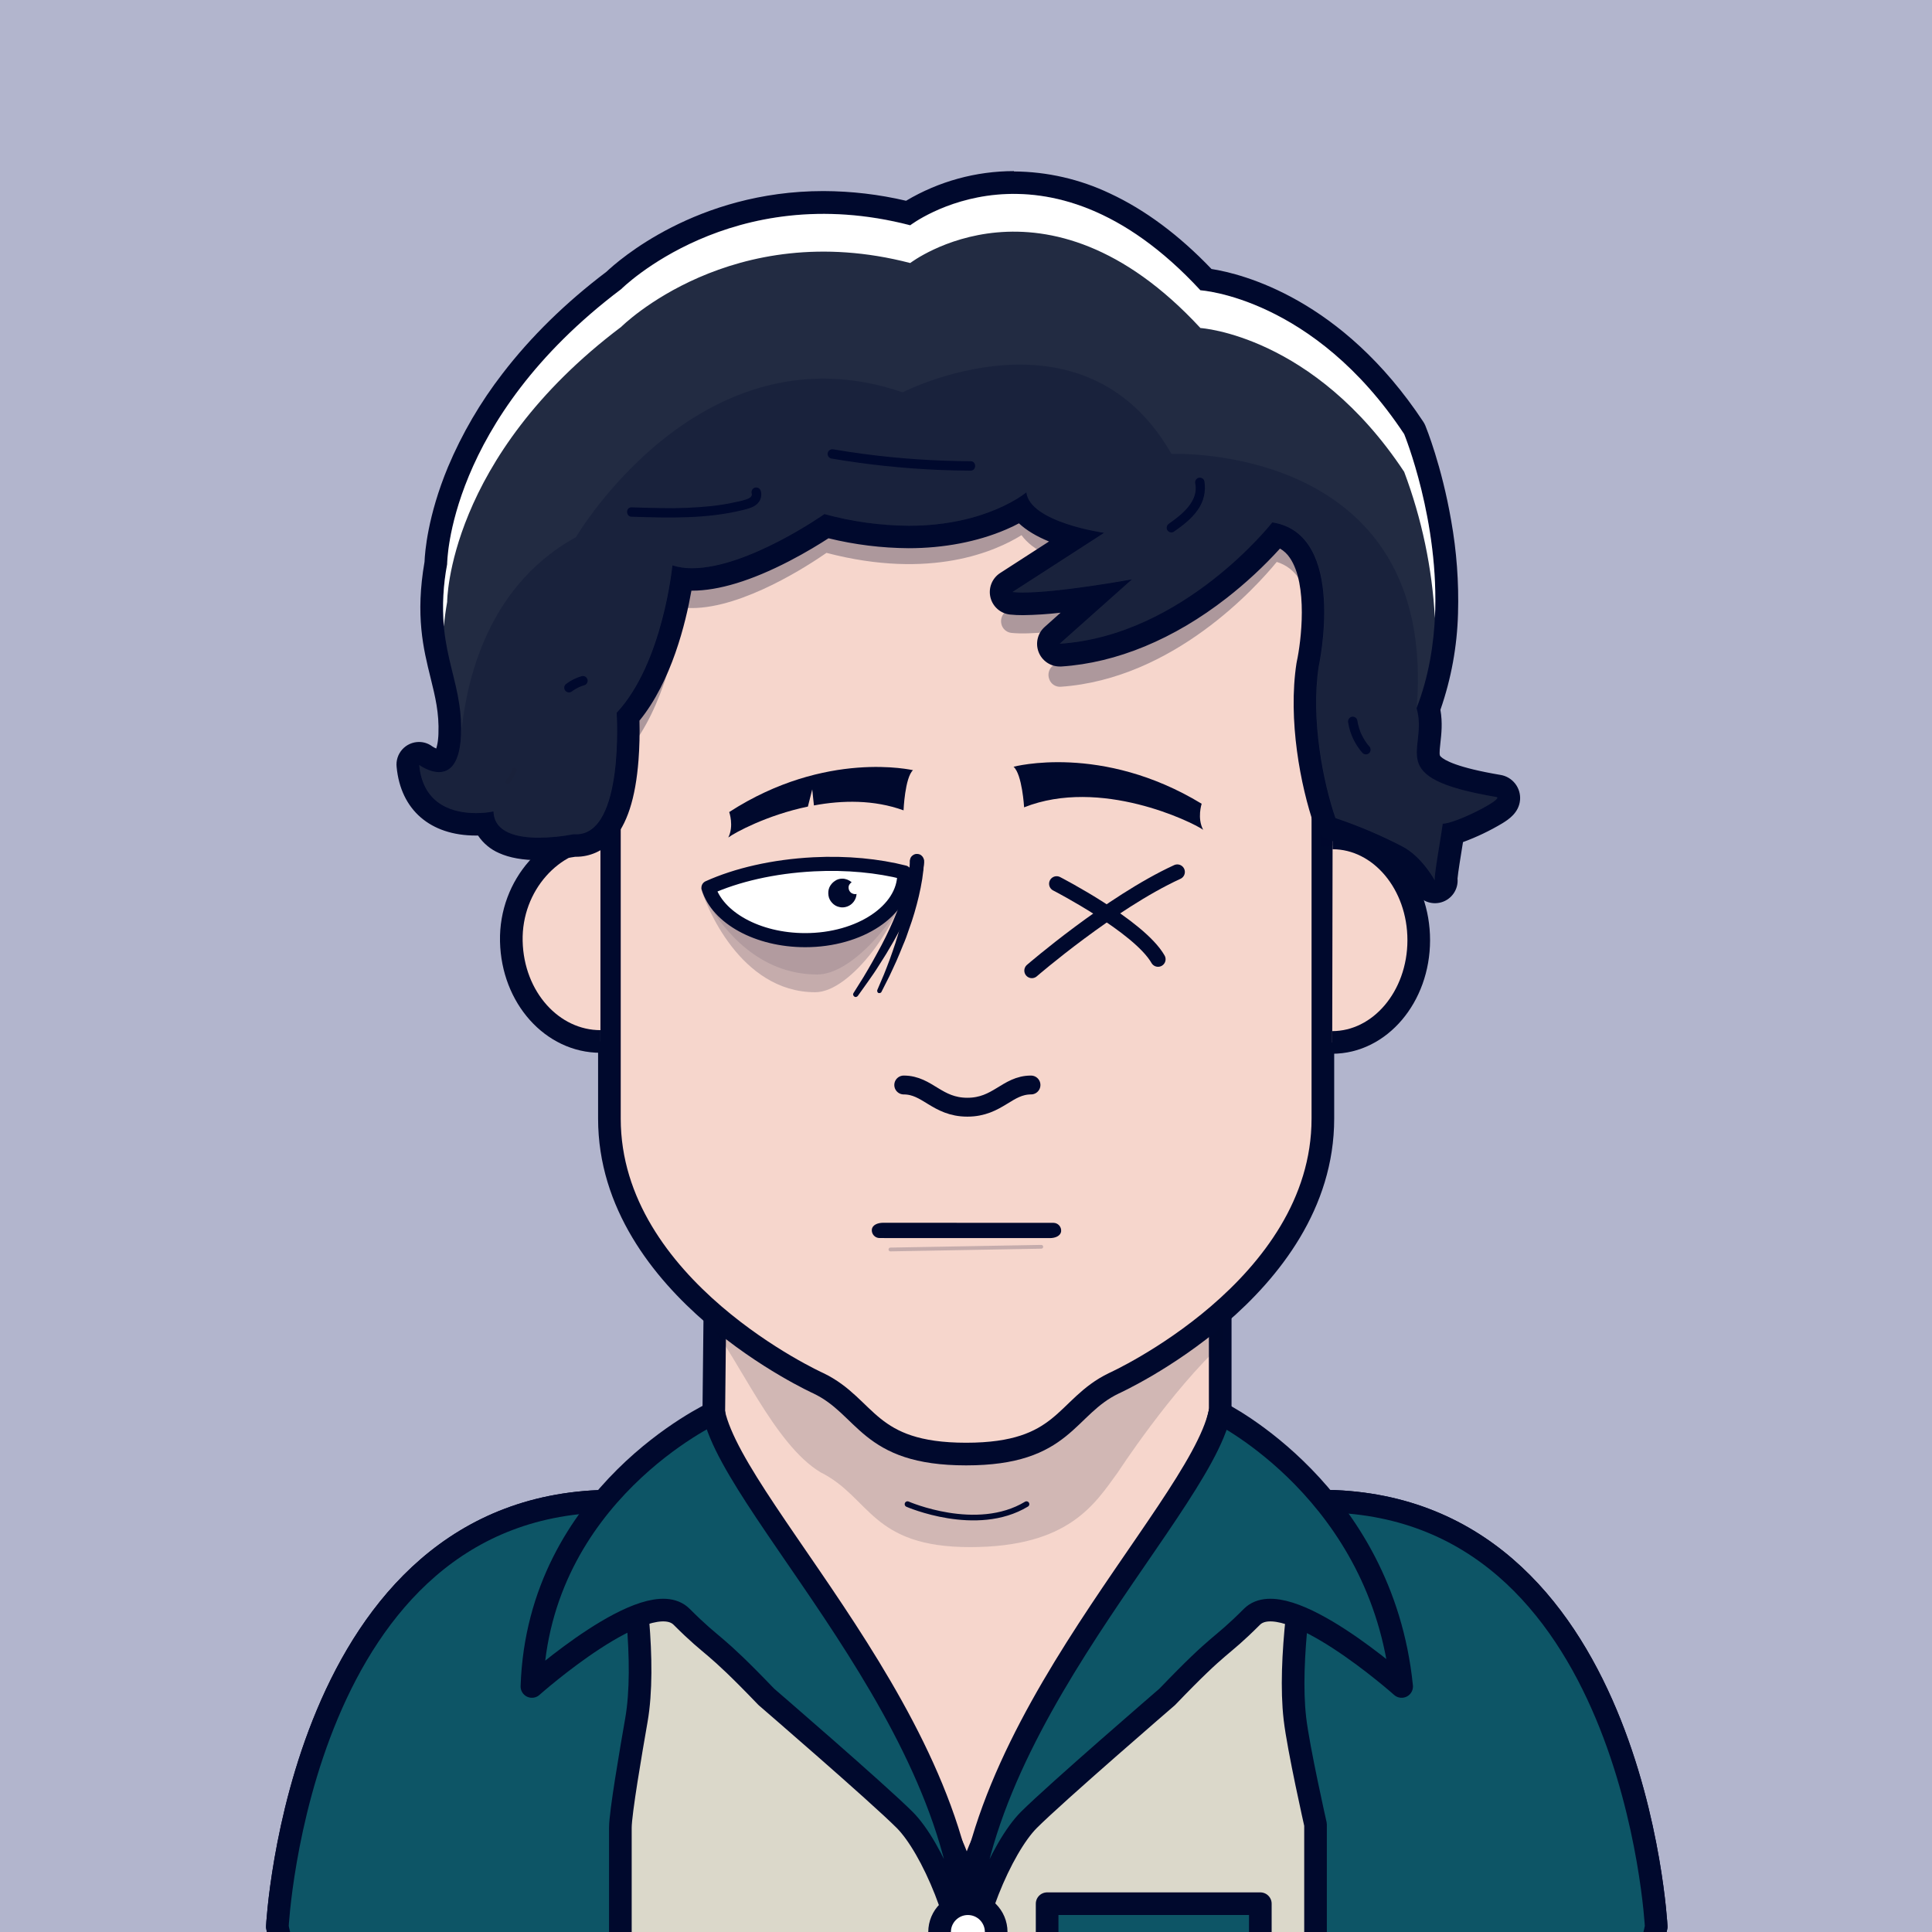 <?xml version="1.0" encoding="UTF-8" standalone="no"?>
<!DOCTYPE svg PUBLIC "-//W3C//DTD SVG 1.1//EN" "http://www.w3.org/Graphics/SVG/1.1/DTD/svg11.dtd">
<svg id="container" version="1.1" width="1024" height="1024" viewbox="0 0 1024 1024" xmlns="http://www.w3.org/2000/svg">
	<rect width="100%" height="100%" fill="#808080" stroke="none"/>
	<svg width="1024" height="1024" viewbox="0 0 1024 1024" xmlns="http://www.w3.org/2000/svg">
<rect cx="0" cy="0" width="1024" height="1024" stroke="none" fill="#B2B5CD" /></svg>	<svg width="1024" height="1024" viewBox="0 0 1024 1024" fill="none" xmlns="http://www.w3.org/2000/svg">
<g id="FLESH-BASE-SMALL-NOSE" clip-path="url(#clip0)">
<g id="Group 38">
<g id="FLESH">
<g id="FLESH copy 6">
<path id="Vector" d="M379.13 674.22H646.74V749.06L699.82 795.62C866.34 795.62 877.82 1021.2 877.82 1021.2C872.08 1052.37 849.11 1051.79 849.11 1051.79H175.71C175.71 1051.79 152.71 1052.37 147 1021.2C147 1021.2 158.48 795.62 325 795.62L378.32 748.86L379.13 674.22Z" fill="#F6D6CC" stroke="#00092D" stroke-width="12" stroke-miterlimit="10"/>
<path id="Vector_2" opacity="0.15" d="M376 701.63C390.91 718.69 410.17 765.63 435 780.4C461.38 793.61 461.6 820 514.15 820C566.7 820 580.39 796.91 592.49 780.37C592.49 780.37 620.7 736.91 648.64 711.37V680H379.64L376 701.63Z" fill="#00092D"/>
<path id="Vector_3" d="M512.08 184C322.62 186.05 323 289.53 323 289.53V592.88C323 683.11 433.74 733.15 433.74 733.15C459.85 745.66 459.56 770.68 512.08 770.68C564.6 770.68 564.3 745.68 590.41 733.15C590.41 733.15 701.15 683.15 701.15 592.88V289.53C701.15 289.53 701.54 186.05 512.08 184Z" fill="#F6D6CC" stroke="#00092D" stroke-width="12" stroke-linecap="round" stroke-linejoin="round"/>
</g>
<g id="ARMS">
<path id="Vector_4" d="M696.34 967.05L696.45 1051.31" stroke="#00092D" stroke-width="12" stroke-linecap="round" stroke-linejoin="round"/>
<path id="Vector_5" d="M328 968.689V1051.31" stroke="#00092D" stroke-width="12" stroke-linecap="round" stroke-linejoin="round"/>
</g>
<path id="Vector_6" d="M481 797.229C481 797.229 517.6 813.229 544.06 797.229" stroke="#00092D" stroke-width="3" stroke-linecap="round" stroke-linejoin="round"/>
</g>
<g id="NOSE2">
<path id="Vector_7" d="M546.45 575.07C533.79 575.07 528.86 586.84 512.72 586.84C496.58 586.84 491.66 575.07 479 575.07" stroke="#00092D" stroke-width="10" stroke-linecap="round" stroke-linejoin="round"/>
</g>
</g>
<g id="Group 5">
<g id="EARS-ROUND">
<g id="Vector_8">
<path d="M318.244 552C292.744 552 271.674 528.79 271.014 498.87C270.354 468.95 292.974 444.55 318.244 444" fill="#F6D6CC"/>
<path d="M318.244 552C292.744 552 271.674 528.79 271.014 498.87C270.354 468.95 292.974 444.55 318.244 444" stroke="#00092D" stroke-width="12" stroke-miterlimit="10"/>
</g>
<g id="Vector_9">
<path d="M706.104 552.51C731.374 552.51 751.914 528.33 751.964 498.4C752.014 468.47 731.575 444.16 706.305 444.11" fill="#F6D6CC"/>
<path d="M706.104 552.51C731.374 552.51 751.914 528.33 751.964 498.4C752.014 468.47 731.575 444.16 706.305 444.11" stroke="#00092D" stroke-width="12" stroke-miterlimit="10"/>
</g>
</g>
</g>
<g id="Group 65">
<g id="Group 64">
<circle id="Ellipse 7" opacity="0.2" cx="399.5" cy="1009.5" r="28.5" fill="#00092D"/>
<circle id="Ellipse 9" opacity="0.2" cx="399.5" cy="1009.5" r="6.5" fill="#00092D"/>
</g>
<g id="Group 63">
<circle id="Ellipse 8" opacity="0.2" cx="624.5" cy="1009.5" r="28.5" fill="#00092D"/>
<circle id="Ellipse 10" opacity="0.2" cx="624.5" cy="1009.5" r="6.5" fill="#00092D"/>
</g>
</g>
</g>
<defs>
<clipPath id="clip0">
<rect width="1024" height="1024" fill="white"/>
</clipPath>
</defs>
</svg>
	<svg width="1024" height="1024" viewBox="0 0 1024 1024" fill="none" xmlns="http://www.w3.org/2000/svg">
<g id="NONE">
</g>
</svg>
	<svg width="1024" height="1024" viewBox="0 0 1024 1024" fill="none" xmlns="http://www.w3.org/2000/svg">
<g id="MOUTH-STRAIGHT">
<g id="STRAIGHT">
<path id="Vector" opacity="0.2" d="M551.9 660.824L471.942 662.25" stroke="#00092D" stroke-width="2" stroke-linecap="round" stroke-linejoin="round"/>
<path id="Vector_2" d="M466.174 656.192L536.635 656.216L556.638 656.219C558.898 656.178 562.004 655.363 562.416 652.685C562.478 652.112 562.418 651.532 562.241 650.983C562.064 650.434 561.774 649.928 561.389 649.499C561.004 649.069 560.533 648.725 560.007 648.489C559.481 648.252 558.911 648.129 558.334 648.127L487.873 648.104L467.87 648.101C465.61 648.141 462.504 648.957 462.092 651.634C462.032 652.208 462.093 652.787 462.27 653.335C462.448 653.883 462.738 654.388 463.123 654.818C463.507 655.247 463.977 655.591 464.503 655.828C465.028 656.065 465.597 656.189 466.174 656.192Z" fill="#00092D"/>
</g>
</g>
</svg>
	<svg width="1024" height="1024" viewBox="0 0 1024 1024" fill="none" xmlns="http://www.w3.org/2000/svg">
<g id="NONE">
</g>
</svg>
	<svg width="1024" height="1024" viewBox="0 0 1024 1024" fill="none" xmlns="http://www.w3.org/2000/svg">
<g id="EYES-RIGHT-SCAR">
<g id="Group 166">
<g id="EYES-RIGHT-SCAR_1_">
<g id="Group_26_1_">
<path id="Vector_1_" opacity="0.2" d="M371.5 470.8C373.9 479.3 392.1 525.9 432.1 525.9C450.9 525.9 477.2 489.5 482.1 463.5L457.6 458.7L421.2 457.8L378 469.4L371.5 470.8Z" fill="#00092D"/>
<path id="Vector_2_1_" opacity="0.1" d="M374.1 476.9C383.6 493.5 402.5 516.5 433.2 516.5C451.2 516.5 475.6 488.5 484.9 464" fill="#00092D"/>
<path id="Vector_3_1_" d="M489.7 456.4C489.7 457.3 489.6 458.1 489.6 458.9C489.5 459.7 489.5 460.5 489.4 461.3C489.2 462.9 489 464.4 488.8 465.9C488.3 469 487.7 472 487 475C485.6 480.9 483.9 486.8 481.8 492.5L480.3 496.8C479.8 498.2 479.2 499.6 478.6 501C477.5 503.8 476.3 506.6 475.1 509.4C473.9 512.2 472.5 514.9 471.3 517.6L467.2 525.7C467.1 526 466.8 526.2 466.5 526.3C466.2 526.4 465.9 526.4 465.6 526.3C465.3 526.2 465.1 525.9 465 525.6C464.9 525.3 464.9 525 465 524.7L468.5 516.5C469.6 513.7 470.7 511 471.7 508.2C472.7 505.4 473.7 502.6 474.6 499.8C475 498.4 475.5 497 475.9 495.6L477.1 491.3C478.7 485.6 479.9 479.9 480.9 474C481.3 471.1 481.8 468.2 482 465.3C482.1 463.9 482.2 462.4 482.3 461C482.3 460.3 482.3 459.6 482.3 458.9C482.3 458.2 482.3 457.5 482.3 456.9C482.3 456.4 482.3 455.9 482.5 455.5C482.7 455 482.9 454.6 483.2 454.2C483.5 453.8 483.9 453.5 484.4 453.3C484.8 453.1 485.3 453 485.8 452.9C486.3 452.9 486.8 452.9 487.2 453.1C487.7 453.3 488.1 453.5 488.5 453.8C488.9 454.1 489.2 454.5 489.4 455C489.6 455.4 489.7 455.9 489.8 456.4C489.7 456.2 489.8 456.3 489.7 456.4Z" fill="#00092D"/>
<path id="Vector_4_1_" d="M489.8 456.5C489.8 457.7 489.6 458.5 489.5 459.4C489.4 460.4 489.2 461.2 489 462C488.7 463.7 488.2 465.4 487.8 467C486.9 470.3 485.8 473.5 484.5 476.6C482 482.8 479.2 488.8 476 494.6C474.5 497.5 472.8 500.4 471.1 503.2C469.5 506.1 467.6 508.8 465.9 511.6C464.2 514.4 462.3 517.1 460.4 519.8L454.7 527.8C454.5 528.1 454.2 528.3 453.8 528.4C453.4 528.5 453.1 528.4 452.8 528.2C452.5 528 452.3 527.7 452.2 527.3C452.1 526.9 452.2 526.6 452.4 526.3L457.6 518C459.3 515.2 460.9 512.4 462.5 509.6C464.1 506.8 465.6 503.9 467.2 501C468.7 498.1 470.2 495.2 471.5 492.3C474.2 486.5 476.6 480.5 478.6 474.4C479.6 471.4 480.5 468.3 481.1 465.3C481.4 463.8 481.7 462.2 481.9 460.7C482 459.9 482.1 459.2 482.2 458.5L482.3 457.4C482.3 457.2 482.3 457.1 482.3 456.9V456.4C482.3 455.9 482.4 455.4 482.5 455C482.7 454.5 482.9 454.1 483.3 453.8C483.6 453.4 484 453.2 484.5 452.9C484.9 452.7 485.4 452.6 485.9 452.6C486.4 452.6 486.9 452.7 487.3 452.8C487.8 453 488.2 453.2 488.5 453.6C488.9 453.9 489.1 454.3 489.4 454.8C489.6 455.2 489.7 455.7 489.7 456.2V456.5H489.8Z" fill="#00092D"/>
<path id="Vector_5_1_" d="M426.8 498.3C455.7 498.3 479.3 482.6 479.3 463.3C479.3 463 479.3 462.7 479.3 462.4C465.5 458.9 448.9 457.2 431.3 458.1C409.8 459.2 390.3 463.8 375.5 470.5C380.3 486.4 401.5 498.3 426.8 498.3Z" fill="white" stroke="#00092D" stroke-width="7.471" stroke-linecap="round" stroke-linejoin="round"/>
<path id="Vector_6_1_" d="M446.4 465.7C448.2 465.7 450 466.4 451.4 467.6C450.8 468 450.3 468.6 450 469.2C449.7 469.9 449.7 470.6 449.9 471.4C450.1 472.1 450.5 472.7 451.1 473.2C451.7 473.6 452.4 473.9 453.2 473.9C453.5 473.9 453.8 473.9 454 473.8C453.9 475.3 453.4 476.7 452.5 477.9C451.6 479.1 450.4 480 449 480.5C447.6 481 446.1 481.1 444.7 480.7C443.3 480.4 442 479.6 441 478.5C440 477.4 439.3 476.1 439.1 474.6C438.9 473.1 439 471.7 439.6 470.3C440.2 469 441.2 467.8 442.4 467C443.6 466.1 445 465.7 446.4 465.7Z" fill="#00092D"/>
<path id="Vector_7_1_" d="M637.7 439.8C631.7 435.6 583.2 411.9 542.8 427.9C542.8 427.9 541.8 410.4 537.2 406.4C537.2 406.4 583.9 393.8 636.9 426C636.9 426.1 634.4 433.6 637.7 439.8Z" fill="#00092D"/>
<path id="Vector_8_1_" d="M386.5 430.4C386.5 430.4 389.1 437.8 386 443.9C389.3 441.4 406.5 432 428.2 427.5L430.5 418.4L431.4 426.9C446.4 424.1 463.2 423.8 478.9 429.5C478.9 429.5 479.6 412.2 483.9 408.2C483.9 408.3 437.9 397.2 386.5 430.4Z" fill="#00092D"/>
</g>
</g>
<g id="Group 273">
<path id="Vector" d="M560.036 468.415C560.036 468.415 603.789 490.914 613.786 508.416" stroke="#00092D" stroke-width="8" stroke-linecap="round" stroke-linejoin="round"/>
<path id="Vector_2" d="M546.91 514.443C546.91 514.443 588.577 478.425 624 462.156" stroke="#00092D" stroke-width="8" stroke-linecap="round" stroke-linejoin="round"/>
</g>
</g>
</g>
</svg>
	<svg id="empty-layer"></svg>	<svg width="1024" height="1024" viewBox="0 0 1024 1024" fill="none" xmlns="http://www.w3.org/2000/svg">
<g id="CLOTHES-BOWLING" clip-path="url(#clip0)">
<g id="PLAIN">
<g id="SHIRT copy 2">
<path id="Vector" d="M147 1021.19C147 1021.19 158.48 795.61 325 795.61L378.32 748.85C378.32 748.85 379.24 759.51 382.52 768.02C387.83 781.8 393.05 851.38 418.91 878.45C444.77 905.52 511.98 957.17 511.98 1009.69V1050.69L175.72 1051.75C175.72 1051.75 152.74 1052.36 147 1021.19Z" fill="#0D5566" stroke="#00092D" stroke-width="12" stroke-linecap="round" stroke-linejoin="round"/>
<path id="Vector_2" d="M877.82 1021.19C877.82 1021.19 866.36 795.61 699.82 795.61L646.52 748.85C646.52 748.85 643.98 760.33 640.93 769.97C636.49 784.05 631.78 851.38 605.93 878.45C580.08 905.52 512.82 957.17 512.82 1009.69V1050.69L849.08 1051.75C849.08 1051.75 872.1 1052.36 877.82 1021.19Z" fill="#0D5566" stroke="#00092D" stroke-width="12" stroke-linecap="round" stroke-linejoin="round"/>
<path id="Vector 1" d="M339.5 884V863V853.5H352.5L401 895L467 953L495.5 988.5L513.5 1006.5L531.5 982L559.5 953L608.5 908.5L658.5 858.5L672.5 853.5L688 858.5V917L698 962V1011.5V1035L336 1041L330.5 1021V959L339.5 884Z" fill="#DBD8CA" stroke="black"/>
<path id="Vector_3" d="M378.31 748.859C378.31 748.859 285.31 791.859 281.93 893.859C281.93 893.859 343.45 839.109 361.29 856.949C379.13 874.789 376.67 868.639 406.2 899.399C406.2 899.399 465.12 950.209 479.52 964.609C493.92 979.009 511.97 1021.21 511.97 1050.74C525.12 927.069 390.02 802.889 378.31 748.859Z" fill="#0D5566" stroke="#00092D" stroke-width="12" stroke-linecap="round" stroke-linejoin="round"/>
<path id="Vector_4" d="M646.52 748.859C646.52 748.859 732.52 791.219 742.9 893.859C742.9 893.859 681.38 839.109 663.54 856.949C645.7 874.789 648.16 868.639 618.63 899.399C618.63 899.399 559.71 950.209 545.31 964.609C530.91 979.009 512.82 1021.19 512.82 1050.72C499.72 927.069 634.82 802.889 646.52 748.859Z" fill="#0D5566" stroke="#00092D" stroke-width="12" stroke-linecap="round" stroke-linejoin="round"/>
<path id="BODY" d="M338.09 859.199C339.61 877.509 339.94 896.599 337.3 911.689C334.38 928.429 328.81 960.909 328.81 968.689V1051.3H697.26V967.059C697.26 967.059 688.18 926.899 686.33 910.869C684.54 895.399 685.49 876.019 687.43 857.609" stroke="#00092D" stroke-width="12" stroke-linecap="round" stroke-linejoin="round"/>
</g>
</g>
<path id="Vector_5" d="M668 1009H555V1035H668V1009Z" fill="#0D5566" stroke="#00092D" stroke-width="12" stroke-linecap="round" stroke-linejoin="round"/>
<circle id="Ellipse 6" cx="513" cy="1024" r="15" fill="white" stroke="#00092D" stroke-width="12"/>
</g>
<defs>
<clipPath id="clip0">
<rect width="1024" height="1024" fill="white"/>
</clipPath>
</defs>
</svg>
	<svg id="empty-layer"></svg>	<svg width="1024" height="1024" viewBox="0 0 1024 1024" fill="none" xmlns="http://www.w3.org/2000/svg">
<g id="HAIR-SUAVE">
<g id="HAIR-SHORT">
<path id="Vector" opacity="0.3" d="M759.35 424.21C756.61 421.43 738.19 417.38 738.98 410.21C739.52 405.21 740.12 394.02 738.61 387.21C763.68 317.21 751.17 243.4 749.83 239.99C749.685 239.615 749.501 239.256 749.28 238.92C705.15 169.49 633.11 179 620.85 177.38C596.33 150.38 576.78 126.47 528.85 130.97C505.09 133.2 485.59 144.15 479.52 148.29C430.18 135.72 410.79 143.65 392.52 163.5C372.28 185.5 380.36 274.1 331.13 179.94C282.61 218 279.77 240.7 269 267.67C258.11 294.9 249.39 312.21 249.3 315.89C244.46 344.58 246.7 355.55 250.4 371.07C252.87 381.43 238.84 395.27 238.4 407.66C238.4 408.66 238.3 409.61 238.23 410.53C237.7 416.7 236.17 420.96 234.15 421.93C231.82 423.03 227.45 420.73 225.8 419.5C223.9 418.06 236.8 423.96 234.72 425.17C232.64 426.38 230.84 422.72 231.07 425.17C232.07 436.29 244.92 419.6 252.27 425.17C261.51 432.17 260.27 421.73 267.27 421.17C268.4 424.09 285.96 423.17 288.47 425.17C300.47 434.97 296.17 441.28 301.65 440.17C307.33 440.4 297.49 433.73 301.65 429.49C316 414.73 333.4 409.29 332.93 398C352.22 374.79 359.29 337.41 361.47 322C363.186 322.198 364.913 322.295 366.64 322.29C394 322.29 428.74 299.51 438.06 293.03C493.56 307.55 527.96 292.03 541.42 283.65C547.31 291.88 559.52 296.84 569.62 299.65L533.33 323.99C532.279 324.713 531.47 325.736 531.008 326.926C530.546 328.116 530.453 329.416 530.74 330.66C531.003 331.893 531.643 333.015 532.571 333.869C533.499 334.724 534.669 335.269 535.92 335.43C545.92 336.58 565.49 334.15 580.58 331.83L557.71 353.07C556.771 353.954 556.123 355.102 555.85 356.362C555.577 357.623 555.692 358.936 556.18 360.13C556.63 361.319 557.445 362.334 558.509 363.03C559.573 363.725 560.831 364.065 562.1 364C622.1 359.92 666.05 310.84 676.7 297.84C681.605 299.304 685.81 302.503 688.53 306.84C701.76 326.84 693.23 368.46 693.14 368.84C693.14 368.97 693.14 369.1 693.07 369.22C688.45 400.33 700.41 426.78 700 448C700 450 707.68 447.42 709.5 448C712.4 448.94 715.24 444.88 725.5 450.5C730.71 453.35 728.5 455.34 733.5 458L752 448L756.5 433L759.35 424.21Z" fill="#00092D"/>
<path id="Vector_2" d="M760.531 472.63C759.449 472.631 758.388 472.34 757.458 471.787C756.529 471.234 755.766 470.441 755.25 469.49C755.19 469.38 749.1 458.33 740.49 453.91C729.403 448.187 717.897 443.316 706.07 439.34C705.172 439.061 704.352 438.574 703.676 437.919C703 437.264 702.488 436.459 702.18 435.57C696.54 419.25 688.26 383.34 693.06 352.27C693.06 352.15 693.06 352.02 693.13 351.9C693.22 351.5 701.751 311.45 688.521 292.19C685.746 287.976 681.546 284.902 676.69 283.53C666.05 296.04 622.081 343.28 562.091 347.21H561.701C560.484 347.212 559.295 346.843 558.292 346.154C557.289 345.464 556.52 344.486 556.086 343.349C555.652 342.213 555.574 340.971 555.863 339.788C556.151 338.606 556.792 337.539 557.701 336.73L580.56 316.29C568.14 318.14 552.72 320.05 542.16 320.05C540.07 320.065 537.98 319.965 535.901 319.75C534.671 319.612 533.514 319.097 532.588 318.276C531.662 317.454 531.013 316.367 530.73 315.163C530.446 313.958 530.542 312.695 531.004 311.547C531.466 310.399 532.272 309.422 533.31 308.75L569.6 285.32C559.5 282.59 547.281 277.82 541.391 269.89C531.901 275.57 511.99 284.64 481.62 284.64C466.901 284.535 452.251 282.617 438.001 278.93C428.691 285.16 393.9 307.14 366.781 307.14C364.983 307.145 363.186 307.041 361.4 306.83C359.21 321.63 352.14 357.6 332.86 379.93C333.33 390.6 333.861 426.93 320.09 441.56C318.223 443.638 315.939 445.3 313.388 446.439C310.837 447.577 308.074 448.167 305.281 448.17H304.391C298.19 449.334 291.899 449.946 285.59 450C266.65 450 259.411 443.26 256.831 436.76C255.451 436.87 253.891 436.95 252.211 436.95C231.211 436.95 218.031 425.68 216.211 406.04C216.103 404.888 216.331 403.729 216.867 402.704C217.403 401.678 218.224 400.83 219.231 400.26C220.238 399.69 221.388 399.424 222.543 399.493C223.698 399.563 224.809 399.964 225.741 400.65C226.661 401.31 229.961 403.25 232.641 403.25C236.371 403.25 237.711 397.14 238.161 392.01C238.241 391.13 238.301 390.2 238.331 389.25C238.801 377.33 236.471 367.92 234.001 357.95C230.301 343.01 226.121 326.08 231.001 298.47C231.091 294.93 232.101 276.12 243.001 249.91C253.791 223.91 276.83 185.34 325.36 148.68C329.61 144.56 369.881 107.35 436.451 107.35C451.566 107.399 466.621 109.266 481.29 112.91C498.084 102.315 517.545 96.717 537.401 96.77C572.851 96.77 607.07 114.04 639.12 148.11C651.39 149.64 705.19 160.01 749.32 226.77C749.532 227.087 749.716 227.422 749.87 227.77C751.22 231.05 782.24 308.27 757.18 375.62C758.68 382.2 758.02 388.06 757.48 392.86C756.69 399.81 756.661 402.48 759.401 405.16C763.921 409.59 775.3 413.29 794.17 416.48C795.793 416.7 797.269 417.534 798.294 418.81C799.32 420.087 799.816 421.708 799.68 423.34C799.47 425.84 799.23 428.68 784.12 436C779.616 438.254 774.934 440.134 770.12 441.62C769.85 443.31 769.541 445.25 769.201 447.34C768.201 453.29 766.64 463.1 766.54 465.64C766.738 466.886 766.538 468.162 765.969 469.287C765.4 470.413 764.491 471.331 763.37 471.91C762.504 472.396 761.524 472.644 760.531 472.63Z" fill="#222B42"/>
<path id="Vector_3" d="M537.371 102.779C564.461 102.779 599.23 113.779 636.241 153.859C636.241 153.859 696.241 157.489 744.241 230.089C744.241 230.089 776.571 308.999 750.811 375.319C757.421 397.849 731.921 412.109 793.091 422.439C797.641 423.209 771.511 436.559 764.691 436.559C763.931 442.559 759.801 465.229 760.491 466.629C760.491 466.629 753.631 453.929 743.201 448.579C731.815 442.676 719.989 437.661 707.831 433.579C701.471 415.189 694.591 381.479 698.961 353.159C698.961 353.159 714.34 283.029 674.35 276.869C674.35 276.869 627.5 336.869 561.671 341.189L600.001 307.049C600.001 307.049 561.861 314.049 542.23 314.049C540.361 314.064 538.491 313.978 536.631 313.789L585.23 282.409C585.23 282.409 545.811 276.899 544.001 260.909C544.001 260.909 523.221 278.659 481.671 278.659C466.558 278.543 451.525 276.458 436.951 272.459C436.951 272.459 396.241 301.159 366.871 301.159C363.311 301.205 359.765 300.699 356.361 299.659C356.361 299.659 351.441 351.339 326.831 377.789C326.831 377.789 331.001 442.189 305.371 442.189C304.941 442.189 304.511 442.189 304.071 442.139C297.997 443.325 291.828 443.948 285.641 443.999C274.321 443.999 261.911 441.399 261.581 430.079C258.51 430.675 255.388 430.966 252.261 430.949C241.261 430.949 224.261 427.349 222.201 405.479C222.201 405.479 227.331 409.249 232.651 409.249C237.711 409.249 242.961 405.839 244.151 392.539C244.241 391.539 244.301 390.539 244.341 389.479C245.571 358.099 229.001 343.999 237.001 298.999C237.001 298.999 237.001 222.709 329.281 153.199C329.281 153.199 369.171 113.319 436.451 113.319C451.977 113.355 467.435 115.371 482.451 119.319C482.451 119.319 504.141 102.689 537.391 102.689L537.371 102.779ZM537.391 90.689C517.273 90.694 497.53 96.124 480.241 106.409C465.887 103.037 451.195 101.313 436.451 101.269C368.981 101.269 327.371 138.409 321.451 144.019C299.791 160.409 281.271 178.559 266.391 197.959C254.627 213.151 244.895 229.811 237.441 247.519C226.641 273.519 225.201 292.809 225.011 297.749C220.071 326.359 224.391 343.849 228.221 359.299C230.681 369.299 232.811 377.859 232.381 388.919C232.381 389.779 232.291 390.599 232.221 391.379C232.086 393.194 231.751 394.989 231.221 396.729C230.522 396.444 229.852 396.092 229.221 395.679C227.182 394.112 224.682 393.261 222.111 393.259C220.43 393.256 218.768 393.608 217.233 394.291C215.698 394.975 214.324 395.974 213.202 397.225C212.08 398.476 211.234 399.949 210.72 401.549C210.206 403.149 210.036 404.839 210.221 406.509C212.371 429.269 228.071 442.859 252.221 442.859H253.371C256.113 446.957 259.977 450.178 264.501 452.139C270.041 454.649 277.141 455.919 285.601 455.919C292.064 455.865 298.51 455.259 304.871 454.109H305.291C308.907 454.115 312.484 453.361 315.79 451.894C319.096 450.428 322.057 448.284 324.481 445.599C332.281 437.279 336.841 423.319 338.421 402.909C338.942 395.942 339.112 388.954 338.931 381.969C356.001 360.969 363.471 330.089 366.461 313.069H366.791C380.911 313.069 398.261 307.789 418.371 297.369C427.221 292.789 434.621 288.219 439.121 285.299C453.027 288.701 467.284 290.467 481.601 290.559C500.191 290.559 517.991 287.159 533.061 280.719C535.691 279.599 538.061 278.469 540.061 277.379C544.021 281.073 549.334 284.279 556.001 286.999L530.1 303.719C528.023 305.064 526.411 307.018 525.487 309.314C524.563 311.61 524.372 314.136 524.939 316.545C525.506 318.954 526.804 321.128 528.656 322.771C530.507 324.413 532.821 325.443 535.281 325.719C537.583 325.955 539.896 326.065 542.211 326.049C548.875 325.953 555.531 325.515 562.151 324.739L553.741 332.259C551.908 333.875 550.613 336.012 550.027 338.383C549.442 340.755 549.594 343.249 550.464 345.532C551.333 347.814 552.879 349.777 554.894 351.158C556.909 352.539 559.298 353.272 561.741 353.259H562.531C591.851 351.339 622.151 338.789 650.151 316.969C660.306 309.054 669.764 300.282 678.421 290.749C680.507 291.958 682.286 293.631 683.621 295.639C693.371 309.829 689.621 340.189 687.321 350.689C687.321 350.929 687.221 351.179 687.181 351.419C682.531 381.549 689.331 416.679 696.561 437.599C697.174 439.377 698.197 440.986 699.547 442.296C700.897 443.605 702.535 444.579 704.331 445.139C715.828 449.008 727.014 453.748 737.791 459.319C743.701 462.319 748.931 470.409 750.001 472.399C751.311 474.839 753.424 476.75 755.982 477.809C758.54 478.868 761.385 479.01 764.036 478.21C766.687 477.411 768.98 475.72 770.526 473.423C772.073 471.127 772.777 468.366 772.521 465.609C772.771 462.609 774.261 453.479 775.081 448.409C775.201 447.699 775.311 447.009 775.421 446.329C782.692 443.659 789.696 440.311 796.341 436.329C799.401 434.419 805.081 430.859 805.661 423.979C805.912 420.85 804.97 417.742 803.025 415.279C801.079 412.815 798.273 411.179 795.171 410.699C772.381 406.849 765.611 402.969 763.601 401.009C762.941 400.369 762.771 399.609 763.451 393.669C763.971 389.069 764.651 383.049 763.451 376.219C769.17 359.785 772.317 342.565 772.781 325.169C773.268 308.658 772.049 292.14 769.141 275.879C764.141 246.879 755.831 226.489 755.481 225.639C755.183 224.917 754.818 224.224 754.391 223.569C711.251 158.299 658.54 145.149 642.111 142.569C624.901 124.569 606.801 111.129 588.241 102.509C572.354 94.964 555.007 90.99 537.421 90.87L537.391 90.689Z" fill="#00092D"/>
<g id="Vector_4" style="mix-blend-mode:overlay">
<path d="M329.251 173.25C329.251 173.25 387.691 114.81 482.441 139.41C482.441 139.41 553.801 84.659 636.241 173.86C636.241 173.86 696.241 177.49 744.241 250.09C753.583 274.943 759.074 301.078 760.521 327.59C763.141 276.23 744.241 230.09 744.241 230.09C696.241 157.5 636.241 153.86 636.241 153.86C553.801 64.65 482.441 119.41 482.441 119.41C387.701 94.799 329.251 153.25 329.251 153.25C237.001 222.77 237.001 299.049 237.001 299.049C234.921 309.919 234.339 321.022 235.271 332.049C235.621 327.999 236.171 323.699 237.001 319.049C237.001 319.049 237.001 242.77 329.251 173.25Z" fill="white"/>
</g>
<path id="Vector_5" d="M334.791 271.37C354.881 272.02 375.301 272.63 394.731 267.49C396.416 267.16 398.005 266.456 399.381 265.43C400.058 264.901 400.556 264.178 400.81 263.357C401.064 262.537 401.061 261.658 400.801 260.84" fill="#222B42"/>
<path id="Vector_6" d="M334.791 273.869C354.631 274.509 374.791 275.099 394.251 270.199C396.681 269.579 399.251 268.919 401.161 267.199C402.143 266.355 402.86 265.246 403.227 264.004C403.595 262.762 403.596 261.441 403.231 260.199C403.04 259.568 402.614 259.034 402.041 258.709C401.467 258.383 400.791 258.29 400.151 258.449C399.514 258.631 398.974 259.056 398.647 259.632C398.32 260.207 398.231 260.889 398.401 261.529C398.881 262.919 397.561 263.869 396.401 264.369C394.524 265.075 392.585 265.607 390.611 265.959C386.296 266.946 381.929 267.691 377.531 268.189C368.473 269.134 359.365 269.504 350.261 269.299C345.101 269.229 339.951 269.069 334.791 268.899C331.571 268.789 331.571 273.789 334.791 273.899V273.869Z" fill="#00092D"/>
<path id="Vector_7" d="M441.16 240.579C465.367 244.711 489.873 246.838 514.43 246.939L441.16 240.579Z" fill="#222B42"/>
<path id="Vector_8" d="M440.49 242.999C459.508 246.249 478.713 248.28 497.99 249.079C503.47 249.299 508.95 249.423 514.43 249.449C517.65 249.449 517.65 244.449 514.43 244.449C495.444 244.369 476.482 243.08 457.66 240.589C452.37 239.889 447.09 239.069 441.82 238.179C441.18 238.023 440.505 238.117 439.932 238.442C439.36 238.768 438.933 239.3 438.74 239.929C438.573 240.568 438.663 241.247 438.99 241.821C439.317 242.394 439.855 242.817 440.49 242.999Z" fill="#00092D"/>
<path id="Vector_9" d="M635.94 255.619C636.94 260.539 635.14 265.729 632.12 269.749C629.1 273.769 624.98 276.809 620.86 279.699" fill="#222B42"/>
<path id="Vector_10" d="M633.53 256.29C635.37 265.75 626.34 272.8 619.59 277.54C619.031 277.886 618.626 278.434 618.459 279.071C618.291 279.707 618.374 280.383 618.69 280.96C619.028 281.529 619.576 281.942 620.216 282.111C620.856 282.279 621.536 282.189 622.11 281.86C626.74 278.61 631.3 275.19 634.62 270.54C636.261 268.337 637.436 265.823 638.075 263.152C638.715 260.48 638.805 257.707 638.34 255C638.254 254.684 638.106 254.388 637.905 254.13C637.704 253.871 637.454 253.655 637.169 253.493C636.885 253.331 636.571 253.226 636.246 253.185C635.921 253.145 635.591 253.168 635.275 253.255C634.96 253.342 634.664 253.49 634.405 253.691C634.147 253.892 633.93 254.141 633.768 254.426C633.606 254.711 633.502 255.024 633.461 255.349C633.42 255.674 633.444 256.004 633.53 256.32V256.29Z" fill="#00092D"/>
<path id="Vector_11" d="M717.001 382.319C717.837 387.89 720.268 393.1 724.001 397.319L717.001 382.319Z" fill="#222B42"/>
<path id="Vector_12" d="M714.56 382.999C715.515 388.987 718.163 394.577 722.19 399.109C722.663 399.572 723.299 399.831 723.96 399.831C724.622 399.831 725.258 399.572 725.73 399.109C726.184 398.631 726.437 397.998 726.437 397.339C726.437 396.68 726.184 396.047 725.73 395.569C725.51 395.319 725.29 395.069 725.08 394.809L724.76 394.419L724.69 394.329C724.29 393.799 723.9 393.249 723.54 392.689C722.788 391.535 722.12 390.329 721.54 389.079L721.33 388.619L721.21 388.339C721.29 388.529 721.11 388.099 721.1 388.059L720.92 387.589C720.69 386.959 720.47 386.329 720.28 385.689C719.892 384.377 719.591 383.041 719.38 381.689C719.201 381.051 718.776 380.509 718.2 380.182C717.623 379.854 716.941 379.767 716.3 379.939C715.675 380.14 715.148 380.57 714.825 381.143C714.502 381.716 714.408 382.389 714.56 383.029V382.999Z" fill="#00092D"/>
<path id="Vector_13" d="M301.57 364.5C303.782 362.826 306.284 361.575 308.95 360.81L301.57 364.5Z" fill="#222B42"/>
<path id="Vector_14" d="M302.831 366.66C304.318 365.54 305.937 364.607 307.651 363.88L307.051 364.13C307.888 363.776 308.747 363.472 309.621 363.22C310.261 363.043 310.805 362.62 311.133 362.042C311.462 361.465 311.547 360.78 311.371 360.14C311.194 359.499 310.771 358.955 310.193 358.627C309.615 358.299 308.931 358.213 308.291 358.39C305.408 359.209 302.697 360.544 300.291 362.33C299.746 362.678 299.34 363.205 299.141 363.82C298.971 364.471 299.061 365.163 299.391 365.75C299.723 366.308 300.256 366.719 300.881 366.9C301.201 366.996 301.539 367.024 301.871 366.983C302.203 366.942 302.523 366.832 302.811 366.66H302.831Z" fill="#00092D"/>
<g id="Group" opacity="0.3">
<path id="Vector_15" opacity="0.3" d="M269.871 415.229C271.641 413.276 273.001 410.988 273.871 408.499C273.945 408.185 273.897 407.855 273.735 407.576C273.573 407.297 273.31 407.09 273.001 406.999C272.682 406.918 272.343 406.963 272.056 407.126C271.77 407.288 271.556 407.554 271.461 407.869C271.371 408.139 271.271 408.399 271.161 408.669L271.081 408.869C271.181 408.629 271.081 408.869 271.081 408.869L270.901 409.259C270.651 409.789 270.381 410.309 270.081 410.809C269.781 411.309 269.481 411.809 269.151 412.229L268.901 412.569L268.771 412.739L268.181 413.429C267.948 413.663 267.816 413.979 267.816 414.309C267.816 414.639 267.948 414.956 268.181 415.189C268.414 415.423 268.731 415.554 269.061 415.554C269.391 415.554 269.708 415.423 269.941 415.189L269.871 415.229Z" fill="#262422"/>
</g>
<g id="Group_2" opacity="0.5">
<path id="Vector_16" opacity="0.5" d="M222.211 405.48C225.291 438.09 261.581 430.09 261.581 430.09C262.201 451 304.001 442.14 304.001 442.14C331.071 444.35 326.761 377.79 326.761 377.79C351.371 351.34 356.291 299.66 356.291 299.66C385.201 308.89 436.881 272.46 436.881 272.46C508.271 291.4 544.001 260.9 544.001 260.9C545.851 276.9 585.221 282.43 585.221 282.43L536.621 313.81C553.191 315.66 600.001 307 600.001 307L561.761 341.18C627.591 336.87 674.441 276.86 674.441 276.86C714.441 283.01 699.051 353.15 699.051 353.15C694.681 381.47 701.561 415.15 707.921 433.57C720.081 437.647 731.907 442.662 743.291 448.57C753.721 453.93 760.581 466.62 760.581 466.62C759.891 465.22 764.021 442.55 764.781 436.55C771.611 436.55 797.731 423.2 793.181 422.43C732.011 412.09 757.511 397.83 750.901 375.31C762.191 234.56 620.901 240.57 620.901 240.57C574.191 158.69 478.431 207.92 478.431 207.92C371.561 171.38 305.261 284.7 305.261 284.7C254.911 312.4 246.531 367.7 244.351 389.48C244.351 390.55 244.241 391.57 244.161 392.54C241.721 419.83 222.211 405.48 222.211 405.48Z" fill="#00092D"/>
</g>
</g>
</g>
</svg>
	<svg width="1024" height="1024" viewBox="0 0 1024 1024" fill="none" xmlns="http://www.w3.org/2000/svg">
<g id="NONE">
</g>
</svg>
	<svg width="1024" height="1024" viewBox="0 0 1024 1024" fill="none" xmlns="http://www.w3.org/2000/svg">
<g id="NONE">
</g>
</svg>
<style>
                body {
                    margin: 0;
                    padding: 0;
                    display: flex;
                    width: 100%;
                    height:100vh;
                }
                </style></svg>